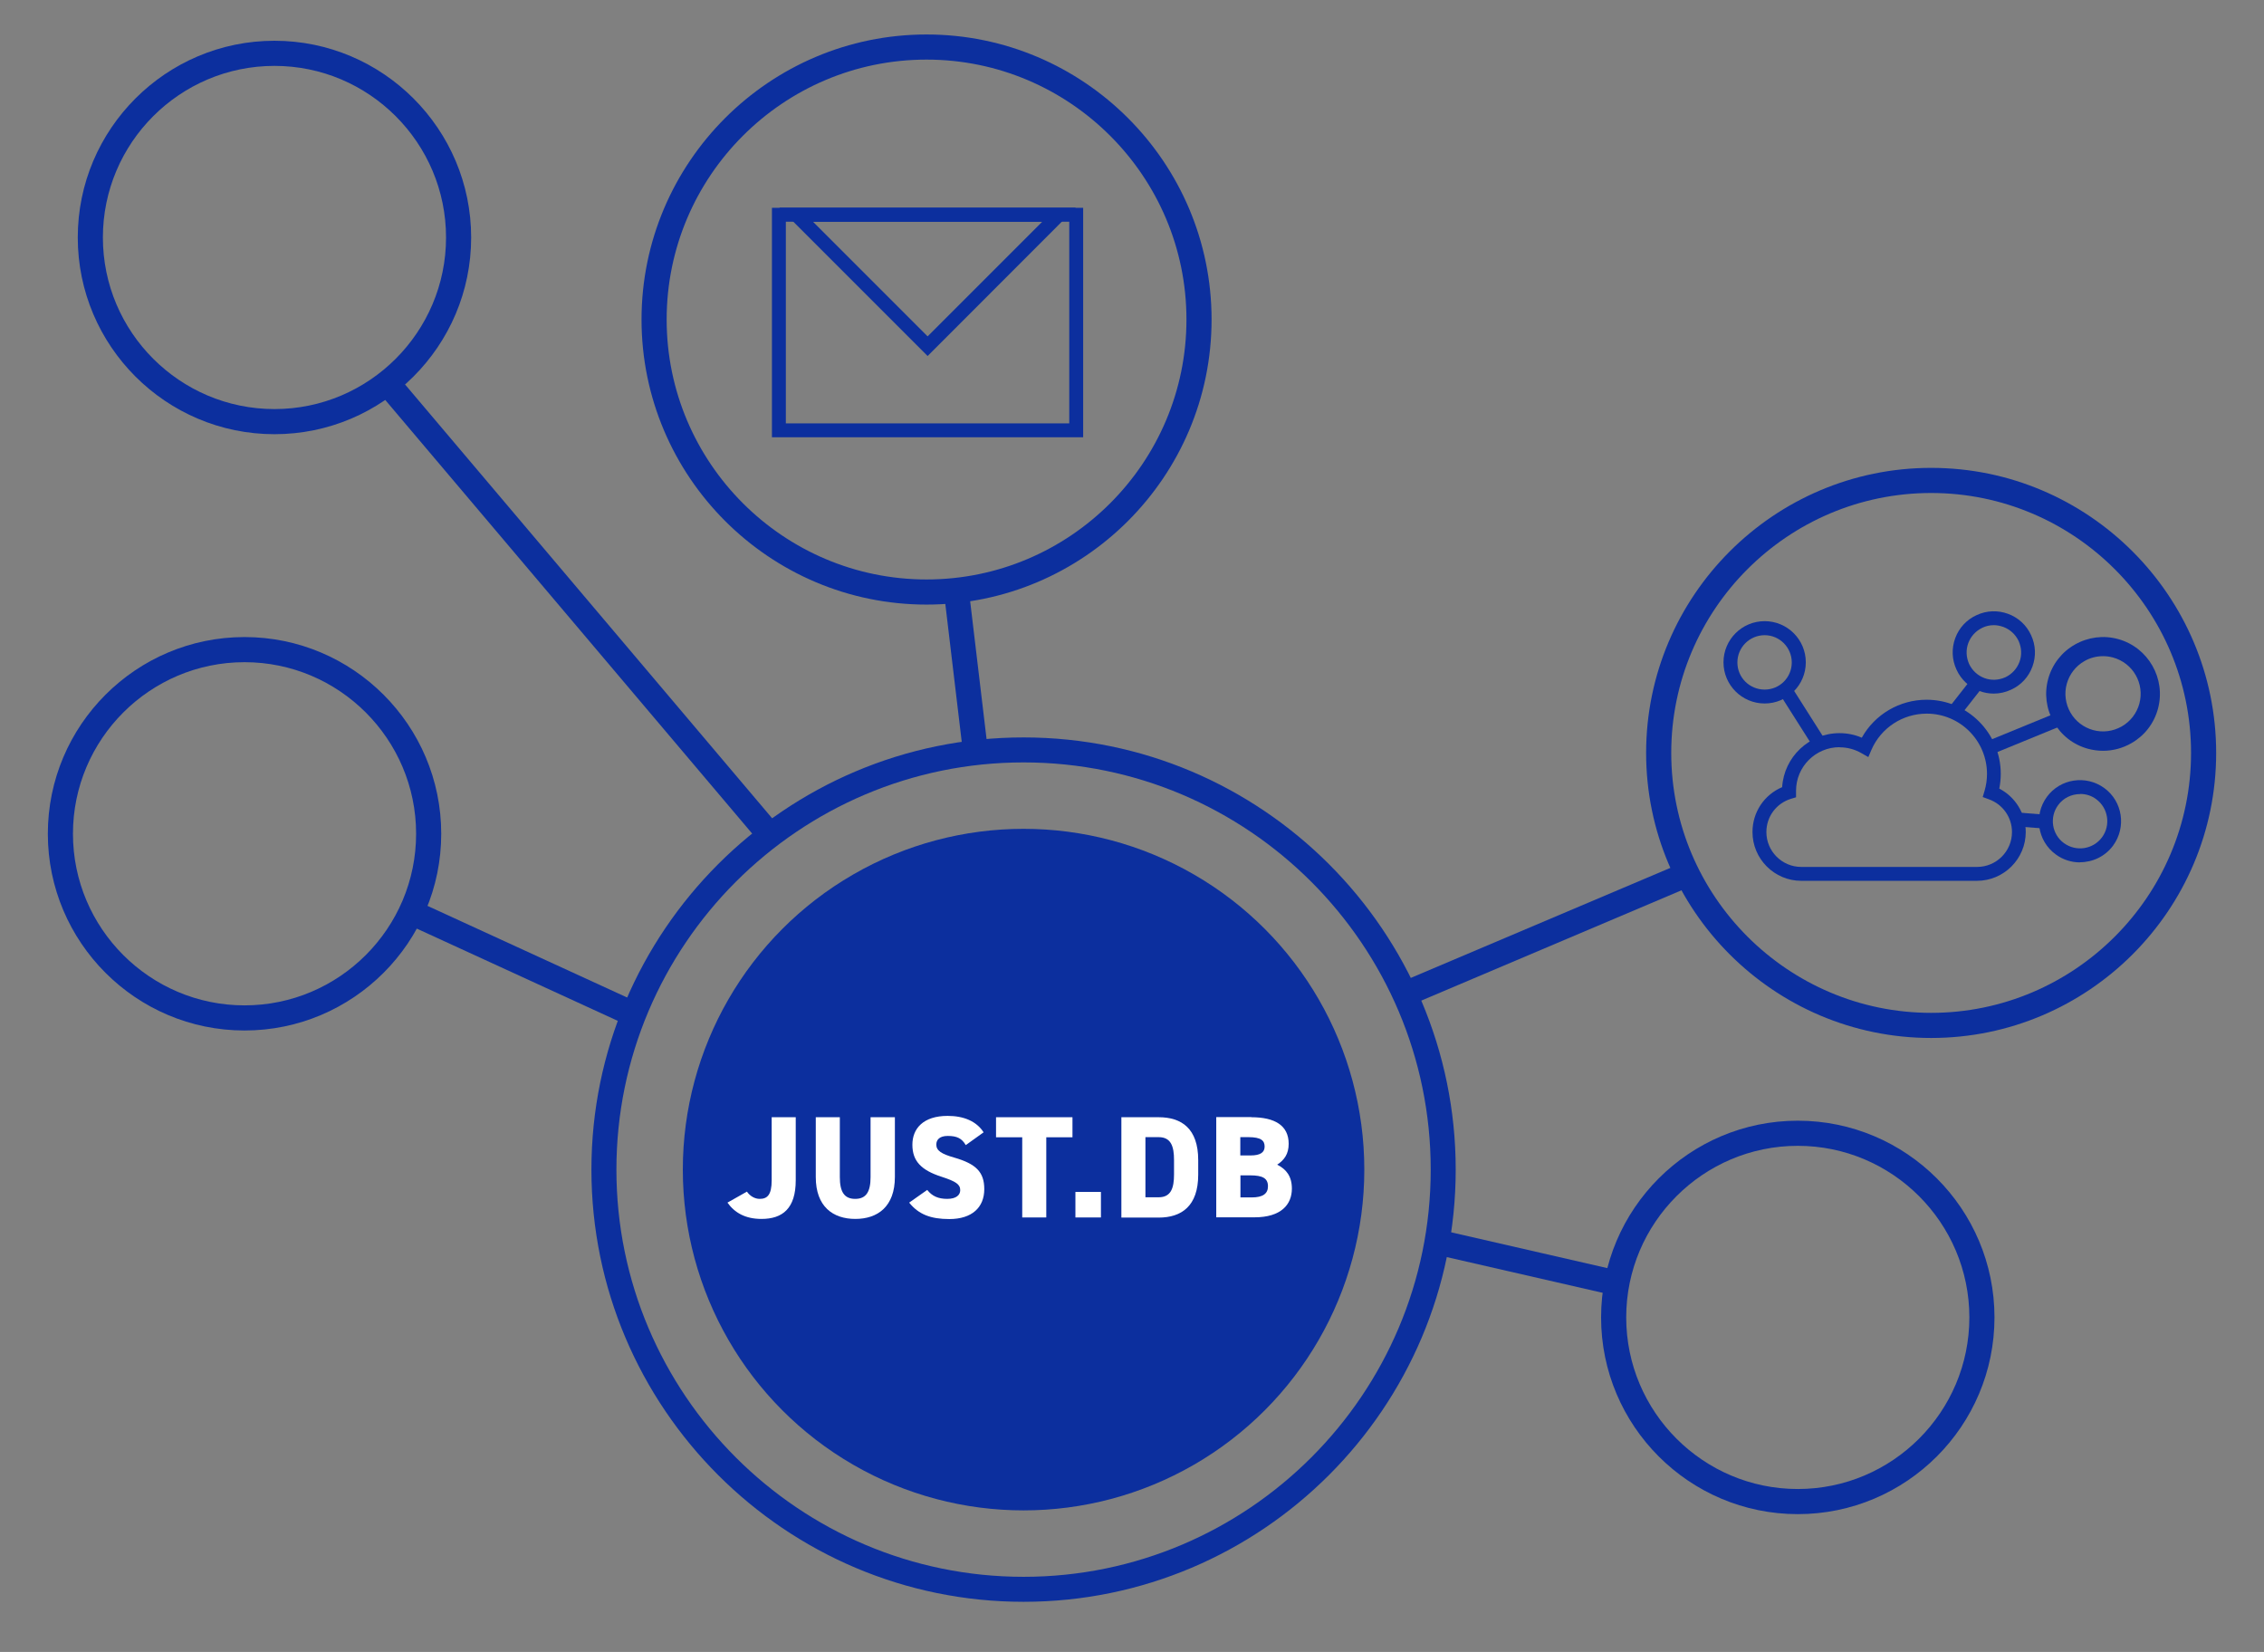 <?xml version="1.0" encoding="UTF-8"?><svg id="_レイヤー_2" xmlns="http://www.w3.org/2000/svg" width="169.43" height="123.61" viewBox="0 0 169.43 123.61"><rect x="0" y="0" width="169.43" height="123.61" fill="#808080" stroke="none"/><defs><style>.cls-1{fill:none;}.cls-2{fill:#fff;}.cls-3{fill:#0c2f9e;}</style></defs><g id="_レイヤー_1-2"><g><g><path class="cls-3" d="m76.6,119.86c-17.83,0-32.34-14.51-32.34-32.34s14.51-32.34,32.34-32.34,32.34,14.51,32.34,32.34-14.51,32.34-32.34,32.34Zm0-62.81c-16.8,0-30.47,13.67-30.47,30.47s13.67,30.47,30.47,30.47,30.47-13.67,30.47-30.47-13.67-30.47-30.47-30.47Z"/><circle class="cls-3" cx="76.6" cy="87.52" r="25.5"/><path class="cls-3" d="m18.3,77.11c-8.12,0-14.72-6.6-14.72-14.72s6.6-14.72,14.72-14.72,14.72,6.6,14.72,14.72-6.6,14.72-14.72,14.72Zm0-27.56c-7.08,0-12.84,5.76-12.84,12.84s5.76,12.84,12.84,12.84,12.84-5.76,12.84-12.84-5.76-12.84-12.84-12.84Z"/><path class="cls-3" d="m134.54,113.3c-8.12,0-14.72-6.6-14.72-14.72s6.6-14.72,14.72-14.72,14.72,6.6,14.72,14.72-6.6,14.72-14.72,14.72Zm0-27.56c-7.08,0-12.84,5.76-12.84,12.84s5.76,12.84,12.84,12.84,12.84-5.76,12.84-12.84-5.76-12.84-12.84-12.84Z"/><path class="cls-3" d="m20.54,32.49c-8.12,0-14.72-6.6-14.72-14.72S12.43,3.05,20.54,3.05s14.72,6.6,14.72,14.72-6.6,14.72-14.72,14.72Zm0-27.56c-7.08,0-12.84,5.76-12.84,12.84s5.76,12.84,12.84,12.84,12.84-5.76,12.84-12.84-5.76-12.84-12.84-12.84Z"/><path class="cls-3" d="m69.34,45.24c-11.76,0-21.33-9.57-21.33-21.33S57.58,2.58,69.34,2.58s21.33,9.57,21.33,21.33-9.57,21.33-21.33,21.33Zm0-40.78c-10.73,0-19.45,8.73-19.45,19.45s8.73,19.45,19.45,19.45,19.45-8.73,19.45-19.45-8.73-19.45-19.45-19.45Z"/><path class="cls-3" d="m144.52,77.67c-11.76,0-21.33-9.57-21.33-21.33s9.57-21.33,21.33-21.33,21.33,9.57,21.33,21.33-9.57,21.33-21.33,21.33Zm0-40.78c-10.73,0-19.45,8.73-19.45,19.45s8.73,19.45,19.45,19.45,19.45-8.73,19.45-19.45-8.73-19.45-19.45-19.45Z"/><rect class="cls-3" x="42.39" y="23.61" width="1.88" height="44.02" transform="translate(-19.21 38.78) rotate(-40.24)"/><rect class="cls-3" x="38.37" y="62.54" width="1.88" height="19.28" transform="translate(-42.69 77.8) rotate(-65.35)"/><rect class="cls-3" x="71.4" y="44.57" width="1.87" height="12.15" transform="translate(-5.48 8.91) rotate(-6.79)"/><rect class="cls-3" x="104.89" y="68.91" width="21.88" height="1.87" transform="translate(-18.07 50.74) rotate(-22.97)"/><rect class="cls-3" x="113.19" y="87.37" width="1.88" height="14.14" transform="translate(-3.42 184.59) rotate(-77.09)"/><g><path class="cls-3" d="m147.96,65.91h-13.16c-2.01,0-3.65-1.64-3.65-3.65,0-1.49.88-2.79,2.22-3.36.14-2.25,2.01-4.04,4.29-4.04.57,0,1.14.11,1.67.34.97-1.74,2.82-2.84,4.85-2.84,3.06,0,5.55,2.49,5.55,5.55,0,.37-.04.74-.11,1.1,1.2.62,1.98,1.87,1.98,3.25,0,2.01-1.64,3.65-3.65,3.65Zm-10.29-10c-1.8,0-3.26,1.46-3.26,3.26v.49s-.37.11-.37.11c-1.11.34-1.85,1.34-1.85,2.49,0,1.44,1.17,2.61,2.61,2.61h13.16c1.44,0,2.61-1.17,2.61-2.61,0-1.1-.69-2.08-1.73-2.45l-.46-.17.14-.47c.12-.41.18-.83.18-1.26,0-2.49-2.02-4.51-4.51-4.51-1.8,0-3.42,1.06-4.14,2.71l-.23.54-.51-.29c-.5-.29-1.06-.44-1.64-.44Z"/><g><path class="cls-3" d="m132.06,52.64c-1.7,0-3.08-1.38-3.08-3.08s1.38-3.08,3.08-3.08,3.08,1.38,3.08,3.08-1.38,3.08-3.08,3.08Zm0-5.11c-1.12,0-2.04.91-2.04,2.04s.91,2.03,2.04,2.03,2.03-.91,2.03-2.03-.91-2.04-2.03-2.04Z"/><rect class="cls-3" x="134.26" y="51.14" width="1.04" height="4.68" transform="translate(-7.67 80.55) rotate(-32.4)"/></g><g><path class="cls-3" d="m149.21,51.9c-.36,0-.72-.06-1.06-.19-.77-.28-1.39-.85-1.73-1.6-.35-.75-.38-1.58-.1-2.35s.85-1.39,1.6-1.73c.75-.35,1.58-.38,2.35-.1.77.28,1.39.85,1.73,1.6.35.75.38,1.58.1,2.35s-.85,1.39-1.6,1.73c-.41.19-.85.29-1.29.29Zm0-5.12c-.29,0-.58.06-.85.19-.49.23-.87.64-1.06,1.15-.19.51-.16,1.06.06,1.56.23.49.64.87,1.15,1.06.51.19,1.06.16,1.56-.06h0c.49-.23.87-.64,1.06-1.15.19-.51.16-1.06-.06-1.56-.23-.49-.64-.87-1.15-1.06-.23-.08-.47-.13-.7-.13Z"/><rect class="cls-3" x="145.74" y="51.58" width="2.88" height="1.04" transform="translate(15.39 135.82) rotate(-51.92)"/></g><g><path class="cls-3" d="m157.39,56.18c-.38,0-.76-.05-1.13-.15-1.1-.3-2.01-1.01-2.57-2-.56-.99-.71-2.14-.41-3.23s1.01-2.01,2-2.57c.99-.56,2.14-.71,3.23-.41,2.26.62,3.6,2.97,2.98,5.23-.3,1.1-1.01,2.01-2,2.57-.65.37-1.37.56-2.1.56Zm-.01-7.08c-.48,0-.96.12-1.39.37-.65.37-1.12.98-1.32,1.7s-.1,1.49.27,2.14c.37.65.98,1.12,1.7,1.32h0c.73.2,1.48.1,2.14-.27.65-.37,1.12-.98,1.32-1.7.41-1.5-.47-3.05-1.97-3.46-.25-.07-.5-.1-.75-.1Z"/><rect class="cls-3" x="148.63" y="54.37" width="5.73" height="1.04" transform="translate(-9.5 61.53) rotate(-22.28)"/></g><g><path class="cls-3" d="m155.66,64.53c-.63,0-1.27-.19-1.82-.6-1.37-1-1.66-2.93-.66-4.3,1-1.37,2.93-1.66,4.3-.66,1.37,1,1.66,2.93.66,4.3-.6.82-1.54,1.25-2.48,1.25Zm0-5.11c-.63,0-1.25.29-1.64.83-.66.9-.47,2.18.44,2.84.91.66,2.18.47,2.85-.44.66-.9.47-2.18-.44-2.85-.36-.27-.78-.39-1.2-.39Z"/><rect class="cls-3" x="151.53" y="60.22" width="1.04" height="2.37" transform="translate(78.84 208.13) rotate(-85.47)"/></g></g><g><path class="cls-3" d="m81.06,32.72h-23.29V15.55h23.29v17.18Zm-22.25-1.04h21.21v-15.09h-21.21v15.09Z"/><path class="cls-3" d="m69.42,26.64l-11.1-11.1h22.19l-11.09,11.1Zm-8.58-10.05l8.58,8.58,8.58-8.58h-17.16Z"/></g><g><path class="cls-2" d="m55.9,89.17c.24.35.61.54.95.54.56,0,.9-.28.9-1.39v-4.72h1.8v4.72c0,2.11-.99,2.89-2.56,2.89-1.21,0-2.01-.46-2.55-1.22l1.47-.83Z"/><path class="cls-2" d="m66.97,83.6v4.47c0,2.22-1.29,3.14-2.96,3.14s-2.96-.92-2.96-3.13v-4.48h1.8v4.48c0,1.1.33,1.63,1.15,1.63s1.15-.53,1.15-1.63v-4.48h1.8Z"/><path class="cls-2" d="m72.27,85.68c-.29-.5-.66-.68-1.34-.68-.6,0-.86.27-.86.65,0,.45.39.7,1.34.97,1.63.47,2.25,1.08,2.25,2.36,0,1.36-.91,2.24-2.62,2.24-1.37,0-2.29-.34-3-1.23l1.35-.95c.37.47.83.67,1.5.67s.97-.29.97-.65c0-.43-.3-.65-1.41-1.01-1.52-.49-2.17-1.18-2.17-2.39s.81-2.16,2.64-2.16c1.2,0,2.16.4,2.69,1.23l-1.34.96Z"/><path class="cls-2" d="m80.26,83.6v1.5h-1.96v6h-1.8v-6h-1.96v-1.5h5.72Z"/><path class="cls-2" d="m82.39,91.1h-1.91v-1.91h1.91v1.91Z"/><path class="cls-2" d="m83.92,91.1v-7.5h2.79c1.71,0,2.96.84,2.96,3.21v1.09c0,2.35-1.25,3.21-2.96,3.21h-2.79Zm3.94-3.21v-1.09c0-1.01-.22-1.71-1.15-1.71h-.99v4.5h.99c.93,0,1.15-.7,1.15-1.71Z"/><path class="cls-2" d="m93.64,83.6c1.77,0,2.8.62,2.8,1.99,0,.77-.34,1.22-.86,1.56.68.34,1.1.87,1.1,1.79,0,1.19-.8,2.15-2.8,2.15h-2.86v-7.5h2.62Zm-.81,2.86h.76c.73,0,1.05-.23,1.05-.66s-.23-.71-1.22-.71h-.6v1.37Zm0,3.14h.86c.8,0,1.2-.27,1.2-.83,0-.61-.41-.82-1.33-.82h-.73v1.64Z"/></g></g><rect class="cls-1" width="169.43" height="123.61"/></g></g></svg>